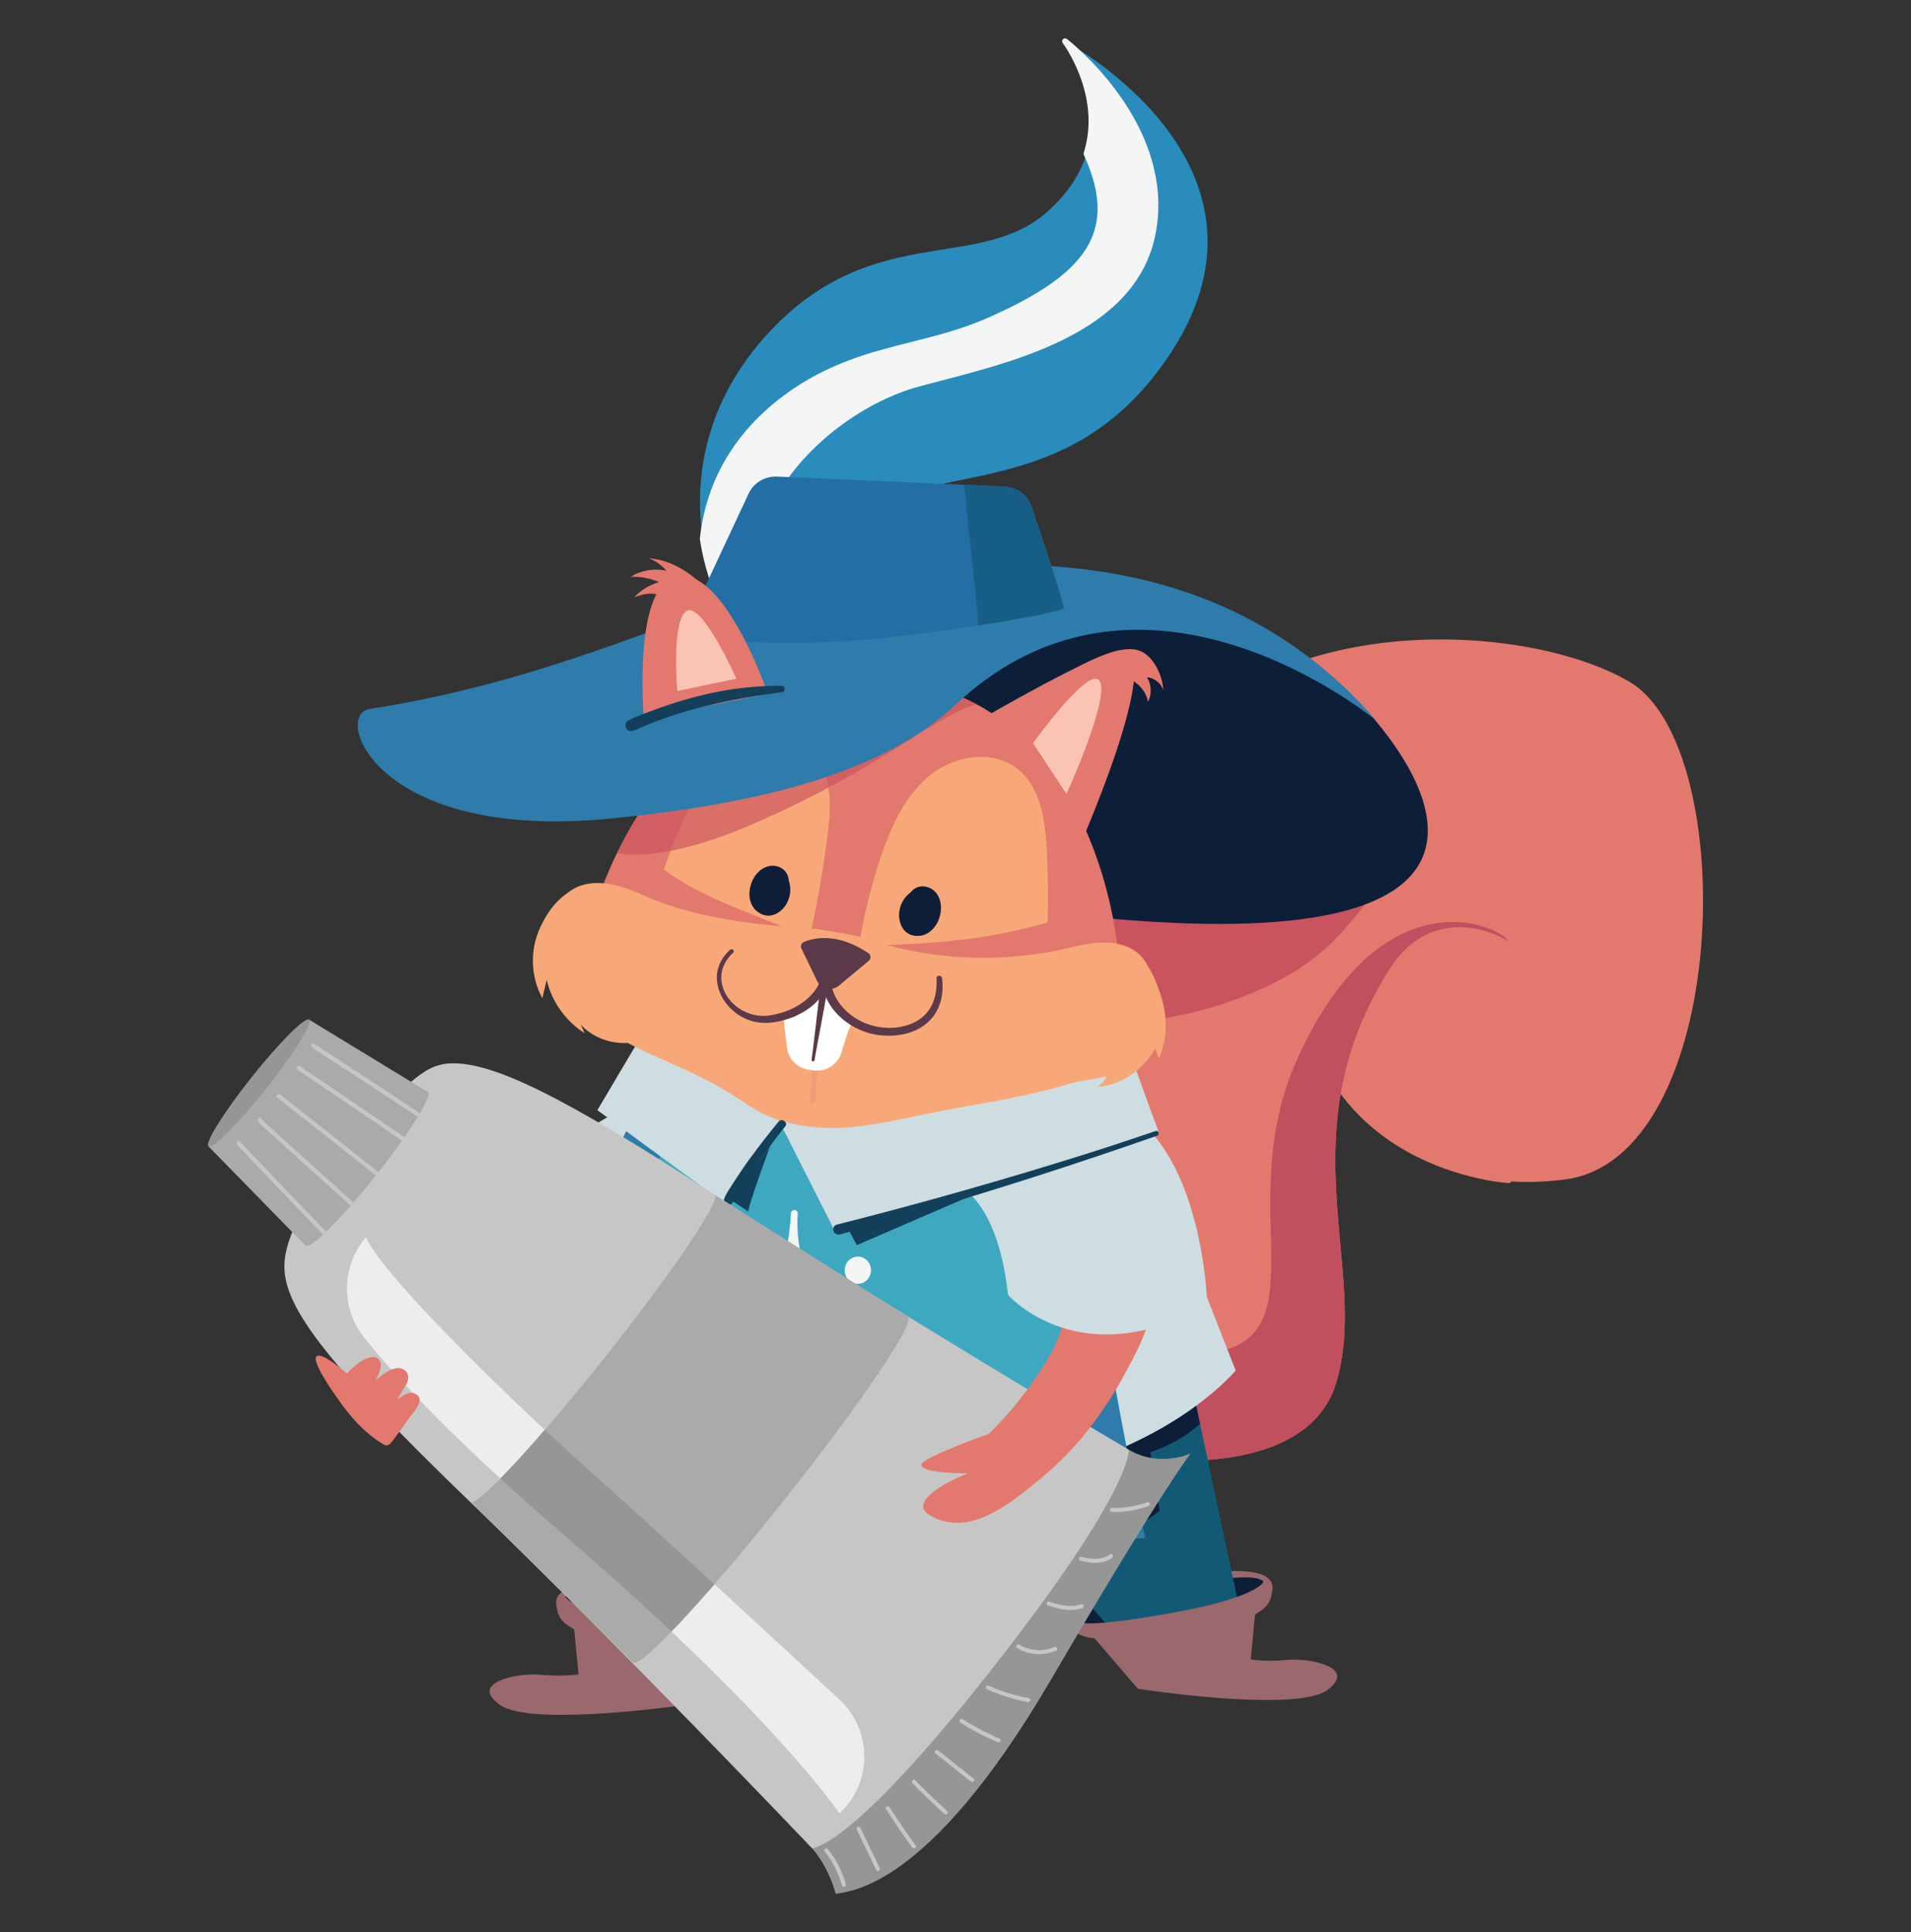 <?xml version="1.0" encoding="UTF-8"?>
<svg id="Layer_1" data-name="Layer 1" xmlns="http://www.w3.org/2000/svg" width="722.03" height="729.94" xmlns:xlink="http://www.w3.org/1999/xlink" viewBox="0 0 722.03 729.94">
  <rect x="0" y="0" width="722.03" height="729.94" fill="#333333" stroke="none"/>
  <defs>
    <style>
      .cls-1 {
        fill: none;
      }

      .cls-2 {
        clip-path: url(#clippath);
      }

      .cls-3 {
        fill: #f8a878;
      }

      .cls-4 {
        fill: #fac4b4;
      }

      .cls-5 {
        fill: #f4f5f5;
      }

      .cls-6 {
        fill: #ededed;
      }

      .cls-7 {
        fill: #ef9c79;
      }

      .cls-8 {
        fill: #fff;
      }

      .cls-9 {
        fill: #969696;
      }

      .cls-10 {
        fill: #cedde1;
      }

      .cls-11 {
        fill: #c14f5e;
      }

      .cls-12 {
        fill: #aaa;
      }

      .cls-13 {
        fill: #c9535e;
      }

      .cls-14 {
        fill: #c6c6c6;
      }

      .cls-15 {
        fill: #e3796e;
      }

      .cls-16 {
        fill: #143f5b;
      }

      .cls-17 {
        fill: #236ea5;
      }

      .cls-18 {
        fill: #125975;
      }

      .cls-19 {
        fill: #0e1e38;
      }

      .cls-20 {
        fill: #175e87;
      }

      .cls-21 {
        fill: #3ea8c0;
      }

      .cls-22 {
        fill: #0d1e39;
      }

      .cls-23 {
        fill: #9b686d;
      }

      .cls-24 {
        fill: #2d7cab;
      }

      .cls-25 {
        fill: #5b3948;
      }

      .cls-26 {
        opacity: .67;
      }

      .cls-27 {
        fill: #298cbc;
        fill-rule: evenodd;
      }
    </style>
    <clipPath id="clippath">
      <rect class="cls-1" x="233.08" y="260.99" width="135.89" height="61.86"/>
    </clipPath>
  </defs>
  <path class="cls-10" d="m240.22,415.72l-62.93,37.09c-2.54,1.5-2.83,4.4-2.96,7.35-.85,19.29,3.55,35.23,9.72,49.5,1.72,3.98,4.91,6.99,8.92,5.35l43.41-17.68"/>
  <path class="cls-27" d="m287.29,245.36c.14.15.56.43.56.43,0,0,3.82-36.07,40.6-54.48,30.38-15.22,74.88-5.43,109.58-51.82,54.67-73.02-30.57-121.15-35.44-123.79-.14-.06-.19-.11-.19-.11,0,0,15.23,19.98,8.12,42.47-2.2,7.17-6.64,14.62-14.58,21.73-25.4,22.82-64.3,4.38-102.7,42.96-26.44,26.58-31.34,56.87-27.7,80.73,1.09,7.14,2.9,13.64,5.16,19.4.96,2.47,2.08,4.8,3.36,6.9.39.76.84,1.38,1.28,2.1,5.15,8.01,11.21,12.83,11.95,13.47"/>
  <path class="cls-5" d="m296.58,149.08c16.38-12,32.36-16.03,47.82-19.92,9.33-2.35,18.97-4.78,28.51-8.96,23.29-10.19,35.62-19.86,39.99-31.36,3.22-8.47,2.11-18.39-3.39-30.32-.11-.25-.13-.53-.05-.8,6.86-21.66-7.79-41.27-7.94-41.46-.36-.47-.28-1.15.18-1.52.4-.33.95-.33,1.35-.05.09.04.17.09.24.15,6.66,5.41,39.6,34.28,33.65,71.66-6.02,37.72-49.94,49.14-82.02,57.48-2.68.7-5.26,1.37-7.73,2.04-18.87,5.08-43.39,20.89-55.64,44.72-8.87,17.27-9.77,35.66-2.67,54.66.17.45.03.95-.35,1.25-.1.09-.21.15-.33.19-.31.11-.67.07-.96-.12-.22-.14-.52-.35-.72-.55l-.16-.14c-5.83-4.89-9.72-10.07-11.97-13.57l-.41-.65c-.32-.49-.63-.98-.87-1.46-1.27-2.08-2.43-4.46-3.45-7.07-2.43-6.17-4.19-12.78-5.23-19.63-.01-.09-.01-.19,0-.28,1.57-15.12,8.41-36.82,32.15-54.29"/>
  <path class="cls-15" d="m590.94,445.6c-79.15,9.64-56.43-60.95-56.43-60.95,0,0,1.12,7.5,36.12-2.14,17.73-4.88,12.25-19.1-.68-26.92-12.59-7.59-32.24-9.14-44.48,9.83-40.42,62.66-7.43,114.61-20.77,157.4-11.36,36.38-71.88,28.22-71.88,28.22l3.48-19.88s-2.64-7.31-6-20.54c-7.86-30.88-19.63-94.07-10.93-171.93,12.41-111.2,149.31-108.88,196.4-81.07,42.09,24.87,38.03,180.34-24.84,187.99"/>
  <path class="cls-15" d="m570.41,446.96s-75.98-3.89-80.09-82.67c-4.11-78.78,89.33-75.86,89.33-75.86l42.1,55.44-5.13,45.72-46.2,57.38Z"/>
  <path class="cls-13" d="m523.41,330.89c-7.39,10.47-14.89,21.07-24.76,29.29-7.48,6.23-16.14,10.95-25.13,14.74-27.79,11.75-59.23,14.86-88.82,8.79,18.34-11.66,27.68-33.2,43.91-47.61,13.12-11.65,30.32-18.12,47.76-20.61,17.43-2.48,35.2-1.21,52.66,1.14,2.27.31,5.26,1.62,4.65,3.81"/>
  <path class="cls-11" d="m569.95,355.58c-12.59-7.59-32.24-9.14-44.47,9.83-40.42,62.66-7.44,114.61-20.77,157.4-11.35,36.38-71.88,28.22-71.88,28.22l3.48-19.88s-2.64-7.3-5.99-20.54c81.62,10.38,31.41-46.73,59.45-109.72,31.4-70.55,75.89-52.06,80.19-45.3"/>
  <path class="cls-23" d="m216.95,615.56c1-.1,51.88,12.75,66.21,8.23,14.33-4.52,2.72-12.38-4.7-14.99-7.41-2.62-73.77-19.71-68.01-1.29l6.49,8.05Z"/>
  <path class="cls-22" d="m213.67,603.33s-.17-5.24,35.15,1.9c35.32,7.14,36.17,8.34,34.88,13.1-1.29,4.75-30.93,4.99-30.93,4.99l-17.78-4.28-11.12-1.43-10.21-14.27Z"/>
  <path class="cls-23" d="m474.16,609.95c-.97-.1-50.45,12.75-64.39,8.23-13.93-4.52-2.64-12.38,4.56-14.99,7.2-2.62,71.75-19.71,66.14-1.29l-6.31,8.05Z"/>
  <path class="cls-22" d="m477.35,597.71s.16-5.24-34.19,1.9c-34.35,7.14-35.17,8.34-33.92,13.1,1.25,4.76,30.07,4.99,30.07,4.99l17.29-4.28,10.81-1.43,9.92-14.27Z"/>
  <path class="cls-18" d="m262.05,642.89l24.6-51.27,5.34-11.13,4.81-10.04c38.59,5.08,55.98,5.05,86.2,6.36,3.84.15,54.06,58.43,54.06,58.43,0,0,69.5,11.44,63.05-1.28-6.45-12.69-27.02-3.8-27.02-3.8l-19.68-92.32-2.37-11.05-29.43-138.04s-176.3-33.02-181.45,17.8c-3.29,32.48-12.09,118.74-16.4,175.17-2.42,31.9-3.42,52.17-3.42,52.17,0,0-24.21-2.53-27.55,6.41-4,10.66,69.26,2.58,69.26,2.58"/>
  <path class="cls-22" d="m226.01,579.47c1.16.42,38.14,13.63,60.63,12.15l5.34-11.13-65.97-1.02Z"/>
  <path class="cls-22" d="m409.04,560c0,1.04,21.39,16.34,21.39,16.34l7.73-5.58-3.53-22.23s10.23-2.84,18.78-10.69l-2.37-11.05c-3.89-1.74-8.34-2.58-8.34-2.58l-31.57,22.94s-2.1,11.81-2.1,12.85"/>
  <path class="cls-23" d="m480.48,601.9c.12-1.86-.52-3.66-3.13-4.18,0,0-2.96,5.71-31.86,11.05-32.95,6.09-37.04,4.21-37.04,4.21l21.51,24.99s59.52,9.18,71.46.49c11.95-8.68-7.18-12.22-14.75-11.43-7.56.79-14.1-.12-14.1-.12l1.59-16.96,2.28-1.51c2.25-1.49,3.87-3.87,4.03-6.54"/>
  <path class="cls-23" d="m210.46,607.51c-.12-1.86.53-3.66,3.22-4.18,0,0,3.04,5.71,32.76,11.05,33.89,6.09,38.09,4.21,38.09,4.21l-22.12,24.99s-61.2,9.18-73.49.49c-12.28-8.68,7.38-12.22,15.16-11.43,7.78.79,14.5-.12,14.5-.12l-1.64-16.96-2.35-1.51c-2.31-1.48-3.98-3.87-4.15-6.54"/>
  <path class="cls-10" d="m427.52,417.34l39.35,100.38s-40.38,49.11-131.25,42.74c-90.86-6.37-115.55-67.39-115.55-67.39l23.78-65.38,183.67-10.35Z"/>
  <path class="cls-22" d="m517.8,270.02c-20.05-22.77-58.8-54.08-115.36-39.38-19.3,5.01-78.37,12.68-78.37,12.68,0,0-22.63,91.83,87.2,102.91,172.92,17.45,128.13-51.68,106.53-76.21"/>
  <path class="cls-22" d="m418.08,282.25c13.35,15.16,41.05,57.91-65.87,47.12-67.91-6.85-53.91-63.63-53.91-63.63,0,0,15.26-11.37,27.2-14.47,34.97-9.08,80.19,16.91,92.59,30.99"/>
  <path class="cls-7" d="m383.01,576.81s44.91-125.09-44.32-127.88c-89.23-2.79-41.9,121.53-41.9,121.53l86.22,6.35Z"/>
  <path class="cls-15" d="m371.18,271.39s43.54-25.36,52.3-25.7c18-.7-17.32,78.01-17.32,78.01l-34.98-52.31Z"/>
  <path class="cls-24" d="m426.29,421.42s-18.72,2.97-13.48,47.09c5.67,47.79,19.86,112.46,19.86,112.46,0,0-182.03,15.13-236.93-9.84,0,0,27.63-147.18,57.84-168.03,30.21-20.84,172.71,18.31,172.71,18.31"/>
  <path class="cls-21" d="m404.3,416.51s-10.14,17.55-5.66,55.33c4.86,40.92,17.01,96.3,17.01,96.3,0,0-155.87,12.95-202.88-8.43,0,0,25.88-126.28,51.75-144.13,25.87-17.85,139.78.93,139.78.93"/>
  <path class="cls-5" d="m300.14,458.41s-3.66,36.71,29.16,47.6c0,0-24.91,6.12-29.73,48.3,0,0-.48-41.53-24.78-47.38,0,0,23.26-8.04,25.35-48.52"/>
  <path class="cls-5" d="m299.5,555.62c-.69-.03-1.23-.6-1.24-1.29,0-.41-.76-40.59-23.79-46.13-.56-.13-.97-.63-1-1.2s.33-1.1.88-1.3c.22-.08,21.99-8.04,24.4-46.14.03-.79.07-1.24.07-1.28.07-.7.69-1.21,1.4-1.17.71.05,1.24.66,1.2,1.36-.03.65-.07,1.28-.11,1.91-.26,7.5.73,35.21,28.39,44.39.55.19.91.7.89,1.29-.02.58-.42,1.07-.99,1.21-.06.01-6.08,1.58-12.59,8.12-6.03,6.06-13.73,17.76-16.16,39.06-.07.66-.64,1.15-1.3,1.15h-.06Zm.24-83.29c-4.46,22.13-15.88,31.17-21.44,34.35,14.85,5.84,19.92,24.97,21.66,37.15,5.63-25.68,19.22-34.84,25.62-37.81-17.6-7.29-23.76-22.41-25.84-33.69"/>
  <path class="cls-5" d="m275.57,478.82c-.11,2.12,1.44,3.93,3.46,4.03,2.02.1,3.74-1.53,3.86-3.66.11-2.12-1.44-3.92-3.46-4.03-2.02-.1-3.74,1.53-3.85,3.66"/>
  <path class="cls-5" d="m278.96,484.15c-2.73-.15-4.84-2.56-4.69-5.4h0c.15-2.84,2.46-5.06,5.23-4.89,1.29.06,2.48.64,3.37,1.61.93,1.03,1.4,2.37,1.32,3.78-.14,2.76-2.35,4.9-4.98,4.9-.08,0-.16,0-.25,0m-2.09-5.26c-.07,1.4.93,2.59,2.22,2.66,1.31-.01,2.42-1.02,2.49-2.42.04-.72-.2-1.39-.66-1.9-.41-.46-.97-.73-1.57-.76-.04,0-.08,0-.11,0-1.25,0-2.3,1.06-2.37,2.42"/>
  <path class="cls-5" d="m320.45,479.65c-.11,2.12,1.44,3.93,3.46,4.03,2.02.1,3.74-1.54,3.86-3.66.11-2.12-1.44-3.92-3.46-4.02-2.02-.11-3.74,1.53-3.85,3.65"/>
  <path class="cls-5" d="m323.84,484.98c-2.73-.14-4.84-2.56-4.69-5.4.07-1.36.64-2.62,1.62-3.54.99-.94,2.25-1.4,3.61-1.35,1.29.06,2.48.64,3.37,1.61.93,1.03,1.4,2.37,1.33,3.78-.14,2.76-2.35,4.9-4.98,4.9-.08,0-.16,0-.25,0m-1.28-7.04c-.48.46-.77,1.09-.81,1.78-.07,1.4.93,2.59,2.22,2.66,1.32-.05,2.42-1.02,2.49-2.42.04-.72-.2-1.39-.65-1.9-.42-.46-.97-.73-1.57-.76-.04,0-.07,0-.11,0-.58,0-1.13.23-1.57.64"/>
  <path class="cls-5" d="m274.28,530.26c-.11,2.12,1.44,3.93,3.46,4.03,2.02.1,3.74-1.53,3.86-3.66.11-2.12-1.44-3.92-3.46-4.02-2.02-.11-3.74,1.53-3.85,3.65"/>
  <path class="cls-5" d="m277.67,535.59c-1.29-.06-2.49-.64-3.37-1.62-.93-1.03-1.4-2.37-1.32-3.78.15-2.84,2.47-5.08,5.23-4.89,2.73.14,4.84,2.56,4.69,5.39-.07,1.36-.64,2.62-1.62,3.55-.93.88-2.11,1.35-3.35,1.35-.09,0-.17,0-.26,0m-2.09-5.26h0c-.04.72.2,1.39.66,1.9.41.46.97.73,1.57.76.62-.02,1.21-.2,1.68-.64.48-.46.77-1.09.81-1.78.07-1.4-.93-2.59-2.22-2.66h-.11c-1.25,0-2.31,1.06-2.38,2.42"/>
  <path class="cls-5" d="m317.82,530.55c-.11,2.12,1.44,3.93,3.46,4.03,2.02.1,3.74-1.54,3.86-3.66.11-2.12-1.44-3.92-3.46-4.02-2.02-.11-3.74,1.53-3.85,3.65"/>
  <path class="cls-5" d="m321.21,535.88c-2.73-.14-4.84-2.56-4.69-5.4.15-2.83,2.46-5.02,5.23-4.89,2.73.14,4.84,2.56,4.7,5.39-.15,2.75-2.36,4.9-4.98,4.9-.08,0-.16,0-.25,0m-2.09-5.26c-.07,1.4.93,2.59,2.22,2.66,1.28,0,2.42-1.03,2.49-2.42.07-1.4-.93-2.59-2.22-2.66h-.11c-1.25,0-2.31,1.06-2.38,2.42"/>
  <path class="cls-10" d="m423.13,385.52c0,2.67,14.65,42.1,14.65,42.1l-121.68,38.81-19.75-39.07c-.74-1.46-2.78-1.56-3.66-.19l-17.93,28.12-49.06-35.92,14.76-24.92,182.67-8.93Z"/>
  <path class="cls-15" d="m420.04,396.82c-17.88,13.27-44.37,3.82-87.23,6.04-67.78,3.51-100.74-11.29-114.57-36.96-7.44-13.76,5.43-19.15,5.43-19.15,0,0,2.66-10.54,9.42-24.43,4.69-9.66,11.38-20.92,20.55-31.38,10.9-12.46,25.33-23.76,44.08-29.82,2.2-.72,4.5-1.37,6.84-1.93,7.07-1.69,14.74-2.68,22.98-2.73.82,0,1.66.02,2.47.02,10.16.16,19.2,1.78,27.25,4.51,2.77.93,5.42,2,7.95,3.18,1.28.59,2.55,1.22,3.77,1.88,2.14,1.12,4.19,2.36,6.15,3.65,41.56,27.27,46.94,87.16,46.94,87.16,0,0,23.55,21.02-2.02,39.96"/>
  <path class="cls-3" d="m395.8,348.94c-.27,9-.93,17.98-1.95,26.92l-68.11-18.39-1.17-.32c1.85-11.74,4.75-23.33,8.65-34.56,3.87-11.19,9.06-22.47,18.32-29.85,9.24-7.38,23.5-9.63,32.81-2.34,8.66,6.77,10.48,18.95,11.1,29.92.53,9.53.66,19.08.35,28.62"/>
  <path class="cls-3" d="m312.57,316.1c-1.62,12.85-3.86,25.61-6.71,38.24-.16.74-.33,1.48-.5,2.22l-61.45,4.5c.93-8.71,2.58-17.34,4.92-25.78,3.04-11.08,7.27-21.81,12.6-31.98,4.13-7.92,9.16-15.71,16.58-20.67,7.42-4.97,17.74-6.48,25.24-1.61,5.36,3.48,8.51,9.67,9.64,15.97,1.14,6.29.49,12.77-.32,19.11"/>
  <path class="cls-15" d="m396.41,349.02c-.27,9-1.54,17.9-2.57,26.84l-68.11-18.39c31.49-1.28,47.3-2.58,70.67-9.18v.73Z"/>
  <path class="cls-15" d="m305.86,354.35c-.16.74-.33,1.48-.5,2.22l-61.45,4.5c.12-12.23,4.42-24.21,6.76-32.65,16.31,11.83,34.93,16.9,55.19,25.94"/>
  <path class="cls-3" d="m232.43,391.32c12.17,7.22,24.18,10.98,38.22,18.67,12.99,7.12,17.57,14.18,38.4,15.9,12.85,1.06,25.68-1.93,42.25-5.36,27.85-5.76,82.02-10.91,84.64-36.69,2.18-21.43-6.7-31.98-30.31-26.16-35.35,8.7-63.88,1.59-74.93-2.04-4.02-1.32-8.12-2.36-12.29-3.07l-6.57-1.12c-2.99-.51-6.01-.85-9.04-1.03-30.85-1.79-48.9-7.23-60.42-12.52-22.56-10.37-31.71-.2-34.37,10.44-5.6,22.38,17.83,39.05,24.43,42.97"/>
  <path class="cls-4" d="m390.3,280.72s21.77-30.32,25.3-23.32c3.53,7-12.65,42.56-12.65,42.56l-12.65-19.24Z"/>
  <path class="cls-16" d="m296.75,425.41c-3.78,4.71-7.39,9.57-10.72,14.59-1.62,2.43-3.24,4.86-4.79,7.34-.82,1.31-1.63,2.63-2.42,3.97-.78,1.32-1.46,2.64-2.69,3.63-1.25,1-2.86.04-2.62-1.46.25-1.53,1.11-2.76,1.93-4.07.78-1.23,1.56-2.46,2.36-3.69,1.7-2.6,3.42-5.19,5.26-7.7,3.6-4.92,7.32-9.73,11.22-14.44,1.1-1.32,3.56.47,2.47,1.83"/>
  <path class="cls-16" d="m290.97,433c-.22.38-8.61,23.5-8.23,24.68l-6.44-4.29,14.67-20.39Z"/>
  <path class="cls-7" d="m307.92,416.26c.76-13.28,3.11-26.37,4.28-39.61.26-2.95.51-5.92.62-8.88.1-2.27-3.47-2.28-3.53,0-.16,5.74-.67,11.48-1.08,17.21-.51,7-.9,14.01-1.41,21.02-.25,3.42-.57,6.85-.77,10.27-.07,1.22,1.82,1.21,1.89,0"/>
  <path class="cls-25" d="m303.73,355.83c3.6-1.5,12.62-3.73,24.39,4.24.99.67,1.05,2.1.14,2.87l-11.33,9.42c-2.66,2.21-6.7,1.33-8.2-1.78l-5.94-12.3c-.45-.94-.02-2.05.94-2.44"/>
  <path class="cls-8" d="m296.16,384.96c.27,3.45.7,7.29,1.24,11.04.6,4.23,3.96,7.53,8.19,8.1l1.84.25c4.61.62,9-2.15,10.4-6.58l2.68-8.41c.13-.41,1.34-2.58,1.31-3.01-.06-.63-3.45-2.86-3.83-3.37-3.4-4.47-4.18-6.05-6-11.37-3.09,4.64-6.54,9.23-11.25,12.2-1.61,1.01-2.54-.01-4.34.57"/>
  <path class="cls-25" d="m275.85,358.77c-3.3,2.97-5.36,7.1-4.97,11.61.36,4.09,2.37,7.86,5.29,10.71,3.21,3.14,7.53,5.11,12.03,5.3,5.02.21,10.45-1.4,14.81-3.81,5.21-2.87,9.33-7.48,10.92-13.28-1.08-.15-2.16-.29-3.25-.44-.6,11.08,9.54,20,19.78,21.9,7.64,1.42,16.73-.07,21.85-6.43,3.36-4.17,4.26-9.51,3.65-14.73-.15-1.3-2.15-1.38-2.1,0,.18,4.19-.45,8.46-2.89,11.97-1.9,2.72-4.82,4.63-7.95,5.64-6.76,2.19-14.58.98-20.43-3.01-5.07-3.46-8.99-9.01-8.61-15.34.11-1.89-2.75-2.2-3.24-.44-2.5,8.98-11.6,14.05-20.36,15.21-7.67,1.02-15.84-4.06-17.57-11.79-1.02-4.56.8-8.85,4.19-11.93.78-.7-.37-1.84-1.15-1.14"/>
  <path class="cls-25" d="m307.72,400.55c1.58-8.91,3.38-17.79,4.89-26.71.33-1.97-2.47-2.37-2.72-.37-1.13,8.97-2.06,17.97-3.25,26.93-.08.61.97.75,1.08.15"/>
  <path class="cls-19" d="m344.18,337.71c-3.22,2.4-4.65,6.94-3.38,10.75.36,1.08.93,2.11,1.76,2.89,1.95,1.82,5.12,1.92,7.45.61,2.32-1.31,3.83-3.77,4.46-6.36.63-2.56.44-5.45-1.11-7.57-1.54-2.14-4.63-3.22-6.96-1.99-2.05,1.09-3,3.51-4.72,5.05"/>
  <path class="cls-19" d="m343.91,337.25c-2.99,2.22-4.61,6.01-4.13,9.72.25,1.93,1.06,3.9,2.59,5.15,1.47,1.21,3.43,1.62,5.3,1.37,4.01-.54,6.71-4.15,7.56-7.91.87-3.83-.13-8.47-4.03-10.19-1.87-.83-4.07-.82-5.77.4-1.79,1.28-2.7,3.31-4.15,4.91-.49.55.23,1.22.79.79,2.34-1.82,3.58-5.71,7.14-5.19,3.62.53,5.1,4.24,4.82,7.51-.28,3.22-2.13,6.83-5.35,7.95-1.42.49-3.06.52-4.44-.12-1.59-.73-2.53-2.31-2.98-3.95-.94-3.51.45-7.39,3.28-9.61.47-.37-.16-1.2-.65-.84"/>
  <path class="cls-19" d="m297.54,332.98c1.31,3.78-.07,8.33-3.25,10.77-.91.7-1.95,1.23-3.08,1.42-2.63.42-5.3-1.27-6.48-3.65-1.18-2.37-1.04-5.25-.11-7.74.92-2.47,2.69-4.74,5.17-5.65,2.47-.91,5.63-.08,6.86,2.23,1.08,2.04.5,4.56,1.05,6.81"/>
  <path class="cls-19" d="m297.02,333.12c.95,2.97.27,6.36-1.74,8.75-1.07,1.27-2.58,2.38-4.26,2.61-1.59.22-3.2-.46-4.34-1.54-2.64-2.5-2.48-6.7-1.01-9.78,1.31-2.74,4.02-5.23,7.27-4.56,1.58.32,2.91,1.32,3.39,2.9.57,1.9.22,3.91.83,5.81.23.7,1.17.4,1.08-.3-.28-2.06.12-4.23-.61-6.23-.61-1.66-1.92-2.84-3.58-3.4-3.67-1.25-7.26.96-9.13,4.08-2.06,3.42-2.63,8.32-.04,11.63,1.15,1.46,2.83,2.52,4.68,2.77,2.06.28,3.99-.58,5.52-1.9,3.1-2.67,4.31-7.28,2.98-11.13-.22-.64-1.24-.38-1.03.28"/>
  <g class="cls-26">
    <g class="cls-2">
      <path class="cls-13" d="m368.97,266.04c-16.9,4.94-34.25,23.1-82.9,44.55-27.99,12.32-44.24,13.2-53,11.72,4.69-9.66,11.38-20.92,20.55-31.39,32.32-9.72,75.43-22.72,76.98-23.23,1.31-.43,15.37-4.97,26.65-6.71,2.77.93,5.42,2,7.95,3.18,1.28.59,2.54,1.21,3.77,1.87"/>
    </g>
  </g>
  <path class="cls-24" d="m520.05,272.26s-87.63-72.97-158.81-6.21c-28.08,26.34-75.46,37.73-130.69,43.18-88.59,8.75-105.1-39.24-90.84-41.43,65.27-10.03,113.19-34.08,140.14-40.38,67.98-15.88,170.89-34.73,240.2,44.84"/>
  <path class="cls-17" d="m257.86,239.92s33.77,6.68,85.52,0c10.58-1.35,19.28-2.59,26.41-3.67,27.84-4.25,32.11-6.37,32.11-6.37,0-2.48-7.97-26.26-12.15-38.5-1.47-4.36-5.52-7.35-10.15-7.56l-15.31-.68-70.75-3.1c-4.56-.2-8.79,2.34-10.7,6.44l-24.98,53.44Z"/>
  <path class="cls-20" d="m364.29,183.16l5.5,53.1c27.84-4.25,32.11-6.37,32.11-6.37,0-2.47-7.97-26.26-12.15-38.5-1.47-4.36-5.52-7.35-10.15-7.56l-15.31-.68Z"/>
  <path class="cls-15" d="m243.25,271.45s-4.52-51.9,13.21-53.92c17.74-2.02,33.67,44.53,33.67,44.53l-46.88,9.39Z"/>
  <path class="cls-4" d="m278.22,256.37s-12.91-29.07-18.78-25.58c-5.87,3.49-3.52,30.24-3.52,30.24l22.3-4.65Z"/>
  <path class="cls-16" d="m295.31,261.53c-9.67,1.17-19.34,2.91-28.8,5.22-4.67,1.14-9.29,2.49-13.84,4.04-2.27.77-4.53,1.6-6.77,2.48-2.31.9-4.58,2.11-6.95,2.83-2.31.69-3.63-2.62-1.62-3.84,2.17-1.31,4.77-2.15,7.13-3.07,2.24-.88,4.49-1.7,6.77-2.48,4.74-1.62,9.55-3.02,14.42-4.2,9.75-2.35,19.63-3.51,29.66-3.43,1.63.01,1.53,2.28,0,2.47"/>
  <path class="cls-15" d="m278.1,237.45c-4.06-6.08-8.17-12.22-13.51-17.22-5.34-5-12.09-8.83-19.39-9.31,2.54.99,4.83,2.61,6.59,4.68-4.57-1.03-9.54-.18-13.51,2.31,3.67-.19,7.37.51,10.72,2-3.56.98-6.83,2.98-9.33,5.7,2.33-.85,4.79-1.57,7.26-1.31,2.47.26,4.95,1.68,5.83,4,1.76-2.31,5.16-2.87,7.92-1.97,2.76.9,4.99,2.95,6.91,5.13"/>
  <path class="cls-15" d="m406.62,252.27c4.23-2.22,8.71-4.41,13.28-5.82,3.62-1.11,7.64-1.94,11.12-.43,2.35,1.02,4.15,3.01,5.49,5.2,1.75,2.86,2.8,6.15,3.03,9.49-.88-2.64-3.42-4.64-6.19-4.88,1.75,2.74,1.9,6.45.36,9.32-.59-4.05-3.81-7.35-7.55-9-3.74-1.65-7.95-1.89-12.03-1.78"/>
  <path class="cls-3" d="m222.28,334.23c-9.03,1.81-14.33,7.9-18.23,16.24-3.89,8.35-3.56,18.55.87,26.63.54-2.31,1.09-4.62,1.63-6.92,1.94,8.23,7.21,15.62,14.37,20.12l-1.54-3.32c6.73,7.49,18.95,9.29,27.55,4.05"/>
  <path class="cls-3" d="m422.82,358.24c8.18,1.71,11.94,5.83,15.85,18.03,2.45,7.66,2.45,16.17-.78,23.54l-1.51-3.65c-4.03,7.78-13.27,14.17-22.03,14.38,1.03,0,3.54-2.84,3.68-3.86-4.16.94-8.27,1.29-13.45,2.5-4.34,1-9.48-.48-12.21-3.99"/>
  <g>
    <path class="cls-9" d="m306.76,698.15s5.97,6.21,9.01,17.31c4.47-1.2,34.38-.66,81.26-80.85,41.83-71.55,52.8-85.55,52.8-85.55,0,0-11.71,5.48-23.36-1.43"/>
    <path class="cls-14" d="m426.46,547.63s-90.74-53.54-156.43-96.29c-57.86-37.65-84-50.19-99.76-49.65-3.42.12-6.73,1.17-9.62,3-5.9,3.73-17.42,13.83-33.47,34.02-7.85,9.87-18.73,25.3-19.68,38-1.17,15.71,13.77,36.35,70.21,90.73,56.44,54.38,129.05,130.72,129.05,130.72,0,0,13.97,1.1,67.96-67.6,53.99-68.7,51.74-82.93,51.74-82.93Z"/>
    <path class="cls-6" d="m138.28,467.38c-9.27,10.79-9.6,26.66-.76,37.8,12.33,15.53,35.31,40.02,76.69,75.67,78.96,68.01,102.96,104.21,102.96,104.21h0c12.52-11.62,12.51-31.44-.02-43.05-25.3-23.44-65.68-60.7-91.87-84.13-40.53-36.26-81.75-77.95-87-90.51h0Z"/>
    <path class="cls-12" d="m343.08,497.46c2.79,2.22-18.2,33.25-46.88,69.31-9.32,11.72-18.3,22.52-26.27,31.7-6.11,7.02-11.62,13.09-16.25,17.88-7.94,8.2-13.26,12.65-14.44,11.71l-61.39-60.78c.97.77,5.06-2.52,11.2-8.74,4.6-4.65,10.34-10.94,16.79-18.39,6.89-7.95,14.6-17.23,22.58-27.27,25.46-32.01,44.09-59.56,41.61-61.53l73.05,46.12Z"/>
    <path class="cls-9" d="m205.85,540.14c6.4,5.96,12.93,11.93,19.44,17.75,12.67,11.34,28.65,25.9,44.65,40.57-6.11,7.02-11.62,13.09-16.25,17.88-11.29-10.65-24.38-22.48-39.47-35.49-9.28-8-17.64-15.43-25.16-22.32,4.6-4.65,10.34-10.94,16.79-18.39Z"/>
    <path class="cls-12" d="m116.82,385.2l-38.06,47.86,36.72,37.53c1.83,1.46,13.65-10.36,26.4-26.4,12.75-16.03,21.6-30.21,19.77-31.67l-44.83-27.32Z"/>
    <ellipse class="cls-9" cx="97.79" cy="409.12" rx="30.57" ry="3.49" transform="translate(-283.3 231.03) rotate(-51.51)"/>
    <g>
      <path class="cls-14" d="m323.73,691.18c2.45,5.08,4.9,10.16,7.35,15.25.42.88,1.74.11,1.31-.77-2.45-5.08-4.9-10.16-7.35-15.25-.42-.88-1.74-.11-1.31.77h0Z"/>
      <path class="cls-14" d="m334.8,683.49c3.15,4.89,6.43,9.7,9.84,14.41.57.79,1.89.03,1.31-.77-3.41-4.72-6.69-9.52-9.84-14.41-.53-.82-1.84-.06-1.31.77h0Z"/>
      <path class="cls-14" d="m344.76,673.57c3.8,4.1,7.98,7.81,12.03,11.66.71.67,1.79-.4,1.07-1.07-4.05-3.85-8.23-7.56-12.03-11.66-.67-.72-1.74.36-1.07,1.07h0Z"/>
      <path class="cls-14" d="m311.63,699.52c3.05,3.71,5.25,8.06,6.45,12.71.25.95,1.71.55,1.47-.4-1.27-4.91-3.62-9.47-6.84-13.38-.62-.76-1.69.33-1.07,1.07h0Z"/>
      <path class="cls-14" d="m353.42,662.34c4.46,3.55,8.92,7.1,13.39,10.64.76.6,1.84-.47,1.07-1.07-4.46-3.55-8.92-7.1-13.39-10.64-.76-.6-1.84.47-1.07,1.07h0Z"/>
      <path class="cls-14" d="m362.86,650.77c4.51,2.8,9.21,5.26,14.09,7.36.89.38,1.66-.93.77-1.31-4.87-2.1-9.58-4.56-14.09-7.36-.83-.52-1.6.8-.77,1.31h0Z"/>
      <path class="cls-14" d="m372.83,638.11c4.96,2.21,10.14,3.85,15.48,4.86.96.18,1.37-1.28.4-1.47-5.2-.98-10.28-2.55-15.12-4.71-.89-.4-1.66.91-.77,1.31h0Z"/>
      <path class="cls-14" d="m384.32,622.56c4.45,2.71,10.02,3.02,14.78.94.89-.39.12-1.7-.77-1.31-4.25,1.86-9.29,1.47-13.24-.94-.84-.51-1.6.8-.77,1.31h0Z"/>
      <path class="cls-14" d="m396,606.5c4.15,1.37,8.67,2.49,12.94.97.92-.33.52-1.79-.4-1.47-4.03,1.43-8.23.32-12.13-.97-.93-.31-1.33,1.16-.4,1.47h0Z"/>
      <path class="cls-14" d="m408.22,589.6c3.96.97,8.47,1.42,11.97-1.1.79-.57.03-1.89-.77-1.31-3.18,2.29-7.21,1.82-10.8.95-.95-.23-1.36,1.23-.4,1.47h0Z"/>
      <path class="cls-14" d="m420.1,571.15c4.7.15,9.41-.6,13.83-2.21.91-.33.52-1.8-.4-1.47-4.31,1.56-8.84,2.3-13.42,2.15-.98-.03-.98,1.49,0,1.52h0Z"/>
    </g>
    <g>
      <path class="cls-14" d="m89.67,432.44c1.38,1.72,3.03,3.28,4.54,4.88,3.16,3.34,6.34,6.66,9.52,9.98,7.12,7.43,14.25,14.85,21.39,22.27,1.88,1.95,3.75,3.89,5.63,5.84.72.75,1.85-.39,1.13-1.13-4.72-4.93-9.46-9.83-14.19-14.75-7.13-7.42-14.27-14.84-21.36-22.3-1.85-1.94-3.85-3.83-5.54-5.93-.65-.81-1.77.34-1.13,1.13h0Z"/>
      <path class="cls-14" d="m97.55,423.7c1.44,1.77,3.4,3.26,5.08,4.8,3.62,3.31,7.26,6.6,10.9,9.88,8.14,7.34,16.31,14.64,24.46,21.98,2.12,1.91,4.37,3.75,6.36,5.8.72.74,1.85-.39,1.13-1.13-1.61-1.67-3.44-3.17-5.16-4.72-3.64-3.29-7.29-6.56-10.95-9.84-8.16-7.32-16.33-14.63-24.42-22.01-1.45-1.32-2.89-2.64-4.32-3.98-.65-.61-1.38-1.2-1.94-1.9-.65-.8-1.78.34-1.13,1.13h0Z"/>
      <path class="cls-14" d="m104.76,414.63c5.4,4.24,10.79,8.49,16.18,12.74,8.8,6.95,17.61,13.89,26.36,20.91,2.25,1.81,4.79,3.52,6.81,5.59.72.74,1.86-.39,1.13-1.13-1.66-1.7-3.72-3.11-5.57-4.59-3.94-3.17-7.91-6.32-11.87-9.46-8.65-6.86-17.33-13.71-26.01-20.54-1.97-1.55-3.94-3.1-5.9-4.65-.8-.63-1.95.5-1.13,1.13h0Z"/>
      <path class="cls-14" d="m112.43,404.14c5.45,3.66,10.89,7.34,16.33,11.02,8.93,6.04,17.86,12.08,26.71,18.22,1.62,1.12,3.23,2.25,4.83,3.39.79.57,1.52,1.01,2.08,1.58.72.74,1.86-.4,1.13-1.13-1.6-1.63-3.84-2.86-5.7-4.16-4-2.79-8.02-5.54-12.05-8.29-8.82-6.02-17.66-12-26.51-17.97-2-1.35-4-2.7-6.01-4.05-.86-.58-1.66.81-.81,1.38h0Z"/>
      <path class="cls-14" d="m117.91,395.72c5.53,3.59,11.05,7.19,16.56,10.8,9.04,5.92,18.09,11.83,27.06,17.87,1.61,1.08,3.22,2.17,4.81,3.28.77.54,1.66,1.09,2.14,1.58.73.74,1.86-.4,1.13-1.13-.54-.55-1.25-.98-1.87-1.42-1.3-.92-2.61-1.81-3.93-2.7-4.04-2.74-8.11-5.43-12.18-8.12-8.91-5.89-17.84-11.73-26.79-17.56-2.04-1.33-4.08-2.66-6.13-3.99-.87-.56-1.67.82-.81,1.38h0Z"/>
    </g>
  </g>
  <path class="cls-15" d="m156.92,526.51c-2.31-1.13-4.9.71-6.78,2.12.8-1.45,1.64-2.87,2.52-4.27.25-.37.49-.74.71-1.13.05-.07.09-.15.14-.22.02-.02.03-.05.05-.07,0,0-.02-.01-.02-.02.45-.87.76-1.79.72-2.75-.1-2.05-1.82-3.37-3.79-3.36-1.95.01-3.77,1.11-5.36,2.14-1.13.73-2.18,1.55-3.18,2.42-1.29,2.36-2.92,4.59-4.39,6.71-.17.25-.35.49-.53.74,0,0,0,0-.01.01.18-.25.36-.5.54-.76,1.47-2.12,3.11-4.34,4.39-6.71.73-1.34,1.35-2.72,1.75-4.15.36-1.26.42-2.75-.6-3.74-1.11-1.07-2.73-.98-4.08-.5-2.99,1.08-5.63,3.5-7.94,5.89-2.64-2.29-9.35-7.81-11.36-6.59-2.52,1.53,7.18,15.09,7.18,15.09h0c4.95,7.17,10.71,14.12,18.38,18.47,1.16.66,2.37-.42,3.13-1.63,2.11-2.66,4.72-6.54,6.56-8.98,1.46-1.94,5.95-6.78,1.99-8.72Zm-7.69,2.8c.6-.84,1.2-1.69,1.79-2.54-.58.86-1.18,1.7-1.78,2.54,0,0,0,0,0,0Z"/>
  <path class="cls-15" d="m435.01,490.53c.23,6.94-2.47,13.63-5.53,19.86-8.42,17.18-19.26,33.58-33.8,46.01-15.1,12.9-30,24.47-44.44,15.94-8.77-5.18,8.63-13.68,14.47-15.76,0,0-17.62.18-17.61-3.3.01-2.61,25.53-11.64,25.53-11.64,7.89-7.77,14.86-16.47,20.75-25.85,4.93-7.87,9.23-17,7.55-26.13"/>
  <path class="cls-10" d="m456.14,492.63s-1.71-64.53-38.16-76.21c-10.75-3.44-70.34,28.26-70.34,28.26,0,0,27.49-7.17,33.23,44.51,0,0,27.56,31.17,75.27,3.45Z"/>
  <path class="cls-16" d="m437.15,429.03c-30.81,10.8-61.89,20.77-93.26,29.86-8.85,2.56-17.71,5.05-26.6,7.44-2.43.65-3.53-3.11-1.1-3.73,31.66-8,63.07-16.91,94.21-26.71,8.78-2.77,17.51-5.68,26.22-8.63,1.14-.39,1.65,1.38.52,1.78"/>
  <polygon class="cls-16" points="320.86 464.99 323.72 470.36 368.44 451.04 320.86 464.99"/>
</svg>
